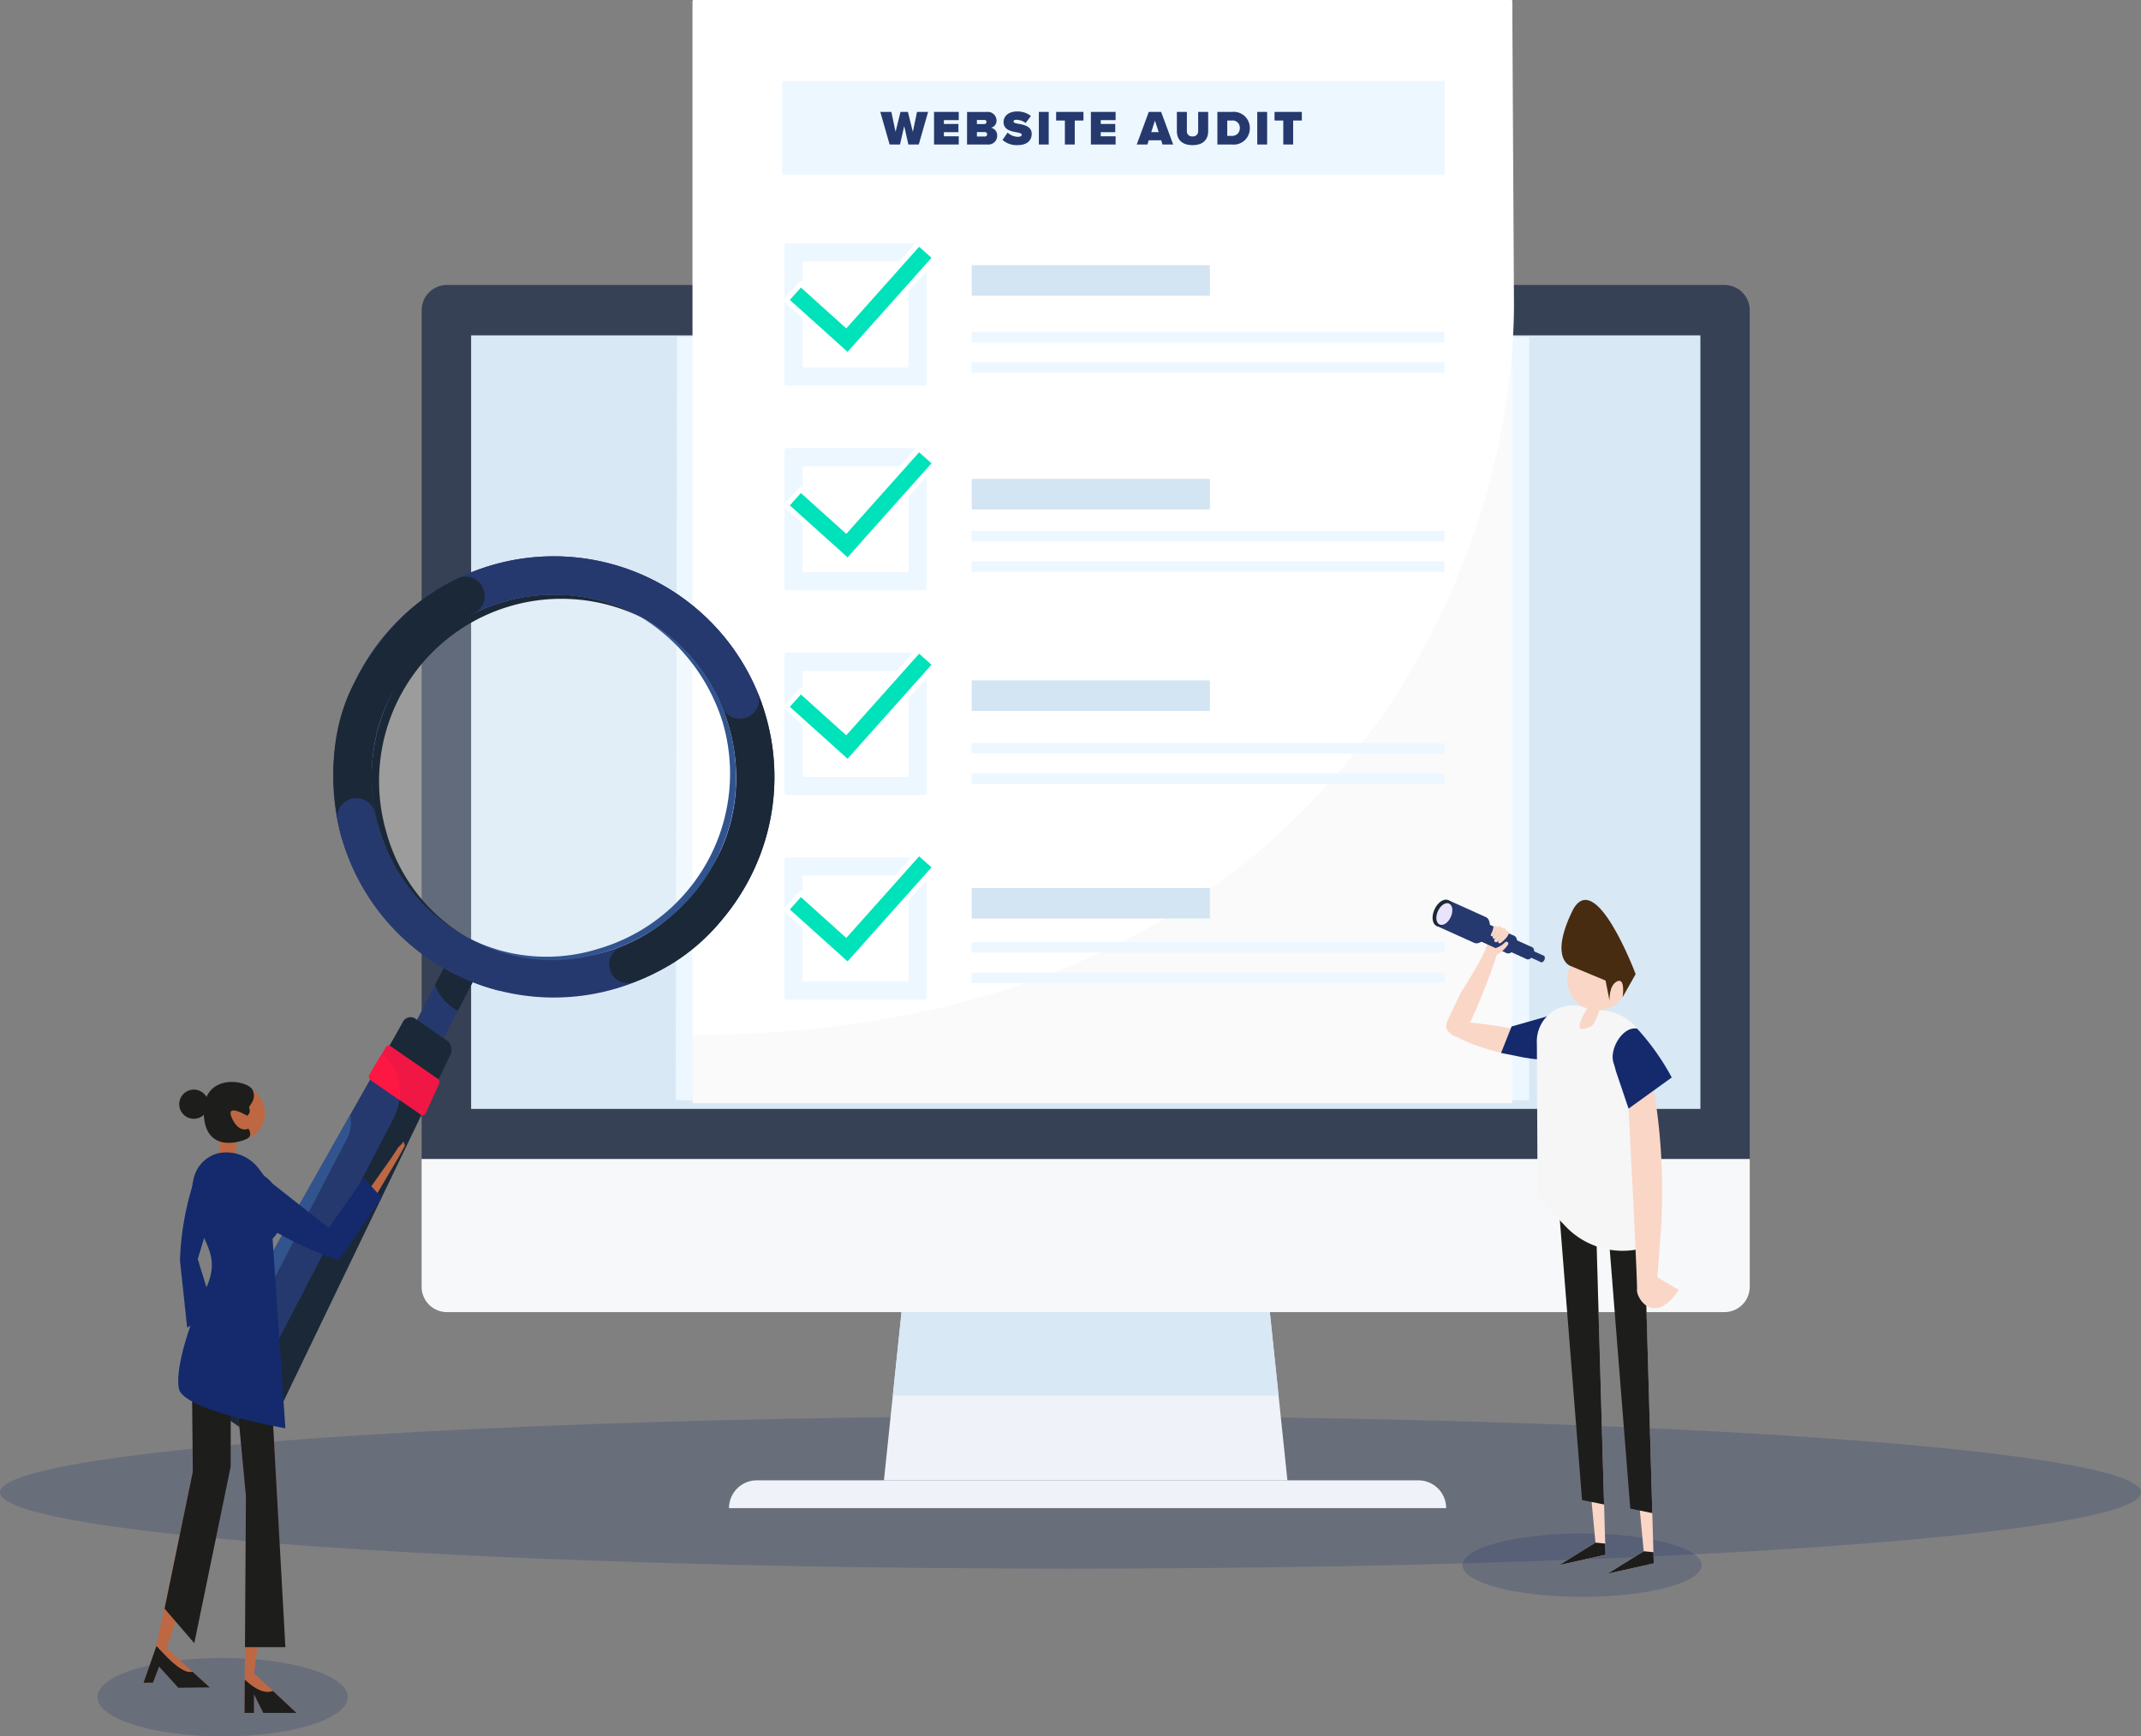 <svg xmlns="http://www.w3.org/2000/svg" xmlns:xlink="http://www.w3.org/1999/xlink" width="350.652" height="284.366" viewBox="0 0 350.652 284.366">
  <rect x="0" y="0" width="350.652" height="284.366" fill="#808080" stroke="none"/>
  <defs>
    <linearGradient id="linear-gradient" x1="-0.193" y1="0.512" x2="0.633" y2="0.512" gradientUnits="objectBoundingBox">
      <stop offset="0" stop-color="#fad6c7"/>
      <stop offset="1" stop-color="#fad6c7"/>
    </linearGradient>
    <linearGradient id="linear-gradient-2" x1="-0.533" y1="0.378" x2="1.092" y2="0.378" xlink:href="#linear-gradient"/>
    <linearGradient id="linear-gradient-3" x1="0.005" y1="0.709" x2="1.149" y2="0.709" xlink:href="#linear-gradient"/>
    <linearGradient id="linear-gradient-4" x1="0.387" y1="0.912" x2="1.683" y2="0.912" xlink:href="#linear-gradient"/>
    <linearGradient id="linear-gradient-5" x1="0.44" y1="0.767" x2="1.752" y2="0.767" xlink:href="#linear-gradient"/>
    <linearGradient id="linear-gradient-6" x1="0.771" y1="0.721" x2="2.15" y2="0.721" xlink:href="#linear-gradient"/>
    <linearGradient id="linear-gradient-7" x1="1.224" y1="0.652" x2="2.649" y2="0.652" xlink:href="#linear-gradient"/>
    <linearGradient id="linear-gradient-8" x1="11.624" y1="22.628" x2="11.599" y2="22.512" gradientUnits="objectBoundingBox">
      <stop offset="0" stop-color="#00adee"/>
      <stop offset="1" stop-color="#142a6d"/>
    </linearGradient>
    <linearGradient id="linear-gradient-9" x1="15.863" y1="1.647" x2="15.874" y2="1.652" gradientUnits="objectBoundingBox">
      <stop offset="0" stop-color="#fad6c7"/>
      <stop offset="1" stop-color="#e4857f"/>
    </linearGradient>
    <linearGradient id="linear-gradient-10" x1="14.873" y1="1.617" x2="14.884" y2="1.621" xlink:href="#linear-gradient-9"/>
    <linearGradient id="linear-gradient-11" x1="8.209" y1="4.606" x2="8.211" y2="4.623" gradientUnits="objectBoundingBox">
      <stop offset="0" stop-color="#f6f6f6"/>
      <stop offset="1" stop-color="#c9d6ff"/>
    </linearGradient>
    <linearGradient id="linear-gradient-12" x1="18.659" y1="35.829" x2="18.659" y2="35.893" xlink:href="#linear-gradient-9"/>
    <linearGradient id="linear-gradient-13" x1="15.711" y1="4.448" x2="15.713" y2="4.461" xlink:href="#linear-gradient-9"/>
    <linearGradient id="linear-gradient-14" x1="14.105" y1="13.974" x2="14.072" y2="13.898" xlink:href="#linear-gradient-8"/>
    <linearGradient id="linear-gradient-15" x1="80.655" y1="48.461" x2="80.644" y2="48.531" gradientUnits="objectBoundingBox">
      <stop offset="0" stop-color="#bd6843"/>
      <stop offset="1" stop-color="#e4857f"/>
    </linearGradient>
    <linearGradient id="linear-gradient-16" x1="55.036" y1="7.085" x2="54.987" y2="7.046" xlink:href="#linear-gradient-8"/>
    <linearGradient id="linear-gradient-17" x1="23.325" y1="4.196" x2="23.307" y2="4.174" xlink:href="#linear-gradient-8"/>
    <linearGradient id="linear-gradient-18" x1="16.453" y1="13.537" x2="16.44" y2="13.465" xlink:href="#linear-gradient-8"/>
  </defs>
  <g id="process-02-website-audit" transform="translate(-114.943 -1493.855)">
    <ellipse id="shadow" cx="175.326" cy="12.494" rx="175.326" ry="12.494" transform="translate(114.943 1725.767)" fill="#25396e" opacity="0.25" style="isolation: isolate"/>
    <g id="Group_14841" data-name="Group 14841" transform="translate(5.269 10.171)">
      <path id="Path_24721" data-name="Path 24721" d="M1192.516,567.143a4.143,4.143,0,0,0-4.143-4.143H979.143A4.143,4.143,0,0,0,975,567.143v139h217.516Z" transform="translate(-796.271 967.356)" fill="#364156"/>
      <rect id="Rectangle_2710" data-name="Rectangle 2710" width="201.333" height="126.686" transform="translate(186.832 1538.606)" fill="#d9e8f5"/>
      <path id="Path_24722" data-name="Path 24722" d="M975,1254v20.923a4.143,4.143,0,0,0,4.143,4.143h209.23a4.143,4.143,0,0,0,4.143-4.143V1254Z" transform="translate(-796.271 419.503)" fill="#f7f8fa"/>
      <path id="Path_24723" data-name="Path 24723" d="M1406.583,1402.552H1340.5l2.884-27.552H1403.7Z" transform="translate(-1086.055 323.569)" fill="#eff2f8"/>
      <path id="Path_24724" data-name="Path 24724" d="M1335.459,1512.557H1218a4.558,4.558,0,0,1,4.558-4.557H1330.9a4.557,4.557,0,0,1,4.557,4.557Z" transform="translate(-988.931 218.121)" fill="#eff2f8"/>
      <path id="Path_24725" data-name="Path 24725" d="M1410.69,1388.673,1409.259,1375h-60.316l-1.431,13.673Z" transform="translate(-1091.614 323.569)" fill="#d9e8f5"/>
    </g>
    <path id="Path_10274" data-name="Path 10274" d="M-2363.74,609.961h-139.567l-.221,125h139.567c.122,0,.22-.065.22-.146Z" transform="translate(2729.142 939.087)" fill="#edf7ff"/>
    <g id="Group_4721" data-name="Group 4721" transform="translate(228.382 1493.855)">
      <g id="Group_4720" data-name="Group 4720" transform="translate(0 0)">
        <path id="Path_10275" data-name="Path 10275" d="M-2349.842,222.544a.212.212,0,0,0-.212-.212h-133.814a.212.212,0,0,0-.212.212V403.007h134.026a.212.212,0,0,0,.212-.212Z" transform="translate(2484.08 -222.332)" fill="#fafafa"/>
        <path id="Path_10276" data-name="Path 10276" d="M-2350.052,222.332a.211.211,0,0,1,.211.21l.282,49.957c-.283,46.213-33.128,119.325-134.521,119.325V222.544a.212.212,0,0,1,.212-.212Z" transform="translate(2484.08 -222.332)" fill="#fff"/>
        <g id="Group_4719" data-name="Group 4719" transform="translate(14.677 13.274)">
          <g id="Group_4715" data-name="Group 4715" transform="translate(0.381 127.162)">
            <path id="Path_10277" data-name="Path 10277" d="M-2355.394,1231.906h-22.58a.348.348,0,0,1-.348-.347v-22.58a.348.348,0,0,1,.348-.347h22.58a.347.347,0,0,1,.347.347v22.58A.347.347,0,0,1-2355.394,1231.906Zm-19.968-2.96h17.355v-17.355h-17.355Z" transform="translate(2378.321 -1208.631)" fill="#edf7ff"/>
          </g>
          <rect id="Rectangle_769" data-name="Rectangle 769" width="108.498" height="15.299" fill="#edf7ff"/>
          <g id="Group_4716" data-name="Group 4716" transform="translate(0.381 60.118)">
            <path id="Path_10278" data-name="Path 10278" d="M-2355.4,761.048h-22.58a.347.347,0,0,1-.347-.347V738.12a.347.347,0,0,1,.347-.347h22.58a.348.348,0,0,1,.348.347V760.7A.347.347,0,0,1-2355.4,761.048Zm-19.967-2.96h17.355V740.733h-17.355Z" transform="translate(2378.324 -737.773)" fill="#edf7ff"/>
          </g>
          <g id="Group_4717" data-name="Group 4717" transform="translate(0.381 93.64)">
            <path id="Path_10279" data-name="Path 10279" d="M-2355.4,996.477h-22.58a.347.347,0,0,1-.347-.348v-22.58a.347.347,0,0,1,.347-.347h22.58a.348.348,0,0,1,.348.347v22.58A.348.348,0,0,1-2355.4,996.477Zm-19.967-2.96h17.355V976.162h-17.355Z" transform="translate(2378.324 -973.202)" fill="#edf7ff"/>
          </g>
          <g id="Group_4718" data-name="Group 4718" transform="translate(0.381 26.596)">
            <path id="Path_10280" data-name="Path 10280" d="M-2355.4,525.619h-22.58a.347.347,0,0,1-.347-.347v-22.58a.347.347,0,0,1,.347-.347h22.58a.348.348,0,0,1,.348.347v22.58A.348.348,0,0,1-2355.4,525.619Zm-19.967-2.96h17.355V505.3h-17.355Z" transform="translate(2378.324 -502.344)" fill="#edf7ff"/>
          </g>
        </g>
      </g>
      <rect id="Rectangle_770" data-name="Rectangle 770" width="77.471" height="1.709" transform="translate(45.665 54.344)" fill="#edf7ff"/>
      <path id="Path_24726" data-name="Path 24726" d="M-30.04,0h1.7l1.528-5.336h-1.816l-.68,3.264-.808-3.264h-1.216l-.808,3.264-.688-3.264H-34.64L-33.112,0h1.7l.688-3.024Zm4.2,0h4.048V-1.344h-2.432v-.68h2.376V-3.368h-2.376v-.624h2.432V-5.336H-25.84Zm5.408,0h3.352A1.43,1.43,0,0,0-15.5-1.448a1.259,1.259,0,0,0-1.016-1.3,1.177,1.177,0,0,0,.912-1.224,1.422,1.422,0,0,0-1.584-1.36h-3.24Zm1.616-3.352v-.672h1.248a.328.328,0,0,1,.32.328.337.337,0,0,1-.32.344Zm0,2.04V-2.04h1.3a.364.364,0,0,1,.376.368.353.353,0,0,1-.376.36Zm4.192.56A3.516,3.516,0,0,0-12.144.1c1.432,0,2.3-.68,2.3-1.856,0-1.232-1.3-1.488-2.184-1.64-.568-.1-.784-.168-.784-.376,0-.136.088-.28.488-.28a2.656,2.656,0,0,1,1.488.528l.864-1.144a3.52,3.52,0,0,0-2.264-.744c-1.464,0-2.216.824-2.216,1.728,0,1.336,1.344,1.544,2.224,1.7.528.1.752.2.752.408s-.288.312-.592.312a2.487,2.487,0,0,1-1.72-.688ZM-8.672,0h1.616V-5.336H-8.672Zm4.264,0h1.616V-3.928h1.424V-5.336H-5.84v1.408h1.432ZM-.152,0H3.9V-1.344H1.464v-.68H3.84V-3.368H1.464v-.624H3.9V-5.336H-.152ZM11.576,0h1.752L11.36-5.336H9.328L7.36,0H9.112L9.32-.688h2.048ZM10.344-3.912l.608,1.88H9.736Zm3.592,1.72C13.936-.872,14.7.1,16.5.1s2.56-.968,2.56-2.3V-5.336h-1.64v3.088a.837.837,0,0,1-.92.92.839.839,0,0,1-.928-.92V-5.336h-1.64ZM20.568,0H22.96a2.636,2.636,0,0,0,2.92-2.672,2.632,2.632,0,0,0-2.928-2.664H20.568Zm1.616-1.408v-2.52h.776a1.166,1.166,0,0,1,1.28,1.256,1.233,1.233,0,0,1-1.288,1.264ZM27.1,0h1.616V-5.336H27.1ZM31.36,0h1.616V-3.928H34.4V-5.336H29.928v1.408H31.36Z" transform="translate(65.376 23.667)" fill="#25396e"/>
      <rect id="Rectangle_771" data-name="Rectangle 771" width="77.471" height="1.709" transform="translate(45.665 59.328)" fill="#edf7ff"/>
      <rect id="Rectangle_772" data-name="Rectangle 772" width="77.471" height="1.709" transform="translate(45.665 86.951)" fill="#edf7ff"/>
      <rect id="Rectangle_773" data-name="Rectangle 773" width="77.471" height="1.709" transform="translate(45.665 91.934)" fill="#edf7ff"/>
      <rect id="Rectangle_774" data-name="Rectangle 774" width="77.471" height="1.709" transform="translate(45.665 121.693)" fill="#edf7ff"/>
      <rect id="Rectangle_775" data-name="Rectangle 775" width="77.471" height="1.709" transform="translate(45.665 126.677)" fill="#edf7ff"/>
      <rect id="Rectangle_776" data-name="Rectangle 776" width="77.471" height="1.709" transform="translate(45.665 154.299)" fill="#edf7ff"/>
      <rect id="Rectangle_777" data-name="Rectangle 777" width="77.471" height="1.709" transform="translate(45.665 159.283)" fill="#edf7ff"/>
      <rect id="Rectangle_2706" data-name="Rectangle 2706" width="39" height="5" transform="translate(45.713 43.432)" fill="#d3e4f2"/>
      <rect id="Rectangle_2707" data-name="Rectangle 2707" width="39" height="5" transform="translate(45.713 78.432)" fill="#d3e4f2"/>
      <rect id="Rectangle_2708" data-name="Rectangle 2708" width="39" height="5" transform="translate(45.713 111.432)" fill="#d3e4f2"/>
      <rect id="Rectangle_2709" data-name="Rectangle 2709" width="39" height="5" transform="translate(45.713 145.432)" fill="#d3e4f2"/>
    </g>
    <g id="Group_4276" data-name="Group 4276" transform="translate(348.927 1640.689)">
      <g id="Group_4765" data-name="Group 4765" transform="translate(0 0)">
        <path id="Path_10341" data-name="Path 10341" d="M-1317.016,1300.012c-2.884,4.748-25.844-2.6-19.91-4.455,1.874-.585,19.472,2.477,23.514,4.424C-1311.549,1300.877-1315.289,1297.169-1317.016,1300.012Z" transform="translate(1340.906 -1274.989)" fill="url(#linear-gradient)"/>
        <path id="Path_10342" data-name="Path 10342" d="M-1337.006,1205.926c.135-.3.286-.585.447-.867.22-.385.453-.763.686-1.141.279-.453.561-.9.839-1.358.308-.5.613-1.008.908-1.518.309-.534.609-1.074.892-1.621s.55-1.1.79-1.668c.134-.315.361-.983.537-1.533a.974.974,0,0,1,1.112-.66l.026.005a.974.974,0,0,1,.765,1.175,101.1,101.1,0,0,1-4.741,12.526c-.8,1.423-1.641,4.228-3.608,2.345C-1339.538,1210.477-1338.984,1210.249-1337.006,1205.926Z" transform="translate(1341.824 -1189.278)" fill="url(#linear-gradient-2)"/>
        <g id="Group_4764" data-name="Group 4764" transform="translate(0)">
          <g id="Group_4760" data-name="Group 4760">
            <g id="Group_4753" data-name="Group 4753" transform="translate(7.354 3.996)">
              <g id="Group_4751" data-name="Group 4751" transform="translate(0 0)">
                <rect id="Rectangle_778" data-name="Rectangle 778" width="5.935" height="3.089" transform="translate(5.409 5.258) rotate(-155.696)" fill="#25396e"/>
              </g>
              <g id="Group_4752" data-name="Group 4752" transform="translate(4.984 2.395)">
                <path id="Path_10343" data-name="Path 10343" d="M-1272.14,1197.5c-.351.777-.249,1.582.227,1.8s1.147-.241,1.5-1.018.25-1.582-.227-1.8S-1271.788,1196.724-1272.14,1197.5Z" transform="translate(1272.348 -1196.43)" fill="#25396e"/>
              </g>
            </g>
            <g id="Group_4756" data-name="Group 4756">
              <path id="Path_10344" data-name="Path 10344" d="M-1349.695,1159.938l1.906-4.22,6.141,2.769c.714.323.866,1.529.34,2.694-.519,1.149-1.5,1.828-2.215,1.538Z" transform="translate(1351.021 -1155.124)" fill="#25396e"/>
              <g id="Group_4754" data-name="Group 4754">
                <ellipse id="Ellipse_3140" data-name="Ellipse 3140" cx="2.315" cy="1.419" rx="2.315" ry="1.419" transform="matrix(0.412, -0.911, 0.911, 0.412, 0, 4.22)" fill="#1b2837"/>
              </g>
              <g id="Group_4755" data-name="Group 4755" transform="translate(0.737 0.662)">
                <ellipse id="Ellipse_3141" data-name="Ellipse 3141" cx="1.891" cy="1.159" rx="1.891" ry="1.159" transform="translate(0 3.446) rotate(-65.696)" fill="#e9e3fc"/>
              </g>
            </g>
            <g id="Group_4759" data-name="Group 4759" transform="translate(12.323 6.601)">
              <g id="Group_4757" data-name="Group 4757" transform="translate(0 0)">
                <rect id="Rectangle_779" data-name="Rectangle 779" width="4.124" height="2.146" transform="translate(3.758 3.653) rotate(-155.696)" fill="#25396e"/>
              </g>
              <g id="Group_4758" data-name="Group 4758" transform="translate(3.463 1.664)">
                <path id="Path_10345" data-name="Path 10345" d="M-1247.993,1210.336c-.244.54-.173,1.1.157,1.249s.8-.167,1.041-.707.173-1.1-.158-1.249S-1247.75,1209.8-1247.993,1210.336Z" transform="translate(1248.139 -1209.592)" fill="#25396e"/>
              </g>
            </g>
          </g>
          <g id="Group_4763" data-name="Group 4763" transform="translate(16.382 8.787)">
            <g id="Group_4761" data-name="Group 4761" transform="translate(0 0)">
              <rect id="Rectangle_780" data-name="Rectangle 780" width="2.212" height="1.151" transform="translate(2.016 1.959) rotate(-155.696)" fill="#25396e"/>
            </g>
            <g id="Group_4762" data-name="Group 4762" transform="translate(1.857 0.892)">
              <path id="Path_10346" data-name="Path 10346" d="M-1230.828,1219.926c-.131.29-.093.589.084.67s.428-.09.558-.379.093-.59-.084-.67S-1230.7,1219.636-1230.828,1219.926Z" transform="translate(1230.906 -1219.526)" fill="#25396e"/>
            </g>
          </g>
        </g>
        <path id="Path_10347" data-name="Path 10347" d="M-1284.953,1203.567l-.1.1c-.034.032-.067.065-.1.094-.072.06-.142.121-.218.174a3.655,3.655,0,0,1-.465.3,3.607,3.607,0,0,1-.495.224c-.084.031-.168.058-.252.082-.042.011-.084.023-.124.031l-.059.012-.027,0c-.008,0-.019,0-.016,0a.565.565,0,0,0-.4.691.565.565,0,0,0,.691.4c.027-.009.04-.014.056-.021l.045-.019c.03-.012.057-.025.084-.038.055-.025.107-.052.159-.079.1-.055.2-.113.3-.174a4.538,4.538,0,0,0,.542-.4,4.508,4.508,0,0,0,.472-.47c.074-.082.141-.17.208-.257.035-.042.064-.089.1-.134l.092-.135a.306.306,0,0,0-.08-.426.307.307,0,0,0-.383.03Z" transform="translate(1297.454 -1196.075)" fill="url(#linear-gradient-3)"/>
        <path id="Path_10348" data-name="Path 10348" d="M-1278.116,1191.171c-.007.022-.013.045-.018.068s-.02.051-.029.077a.264.264,0,0,1-.017.04l-.02.041-.02.041-.024.042a3,3,0,0,1-.22.336c-.082.111-.171.221-.263.329-.046.054-.094.107-.142.159s-.1.105-.144.152l-.005.005a.27.27,0,0,0,0,.381.27.27,0,0,0,.354.021c.065-.051.123-.1.182-.147s.118-.1.176-.151c.116-.1.229-.208.339-.322a3.674,3.674,0,0,0,.318-.367l.038-.05.037-.054.036-.054a.568.568,0,0,0,.035-.057c.023-.041.046-.08.068-.123s.041-.093.06-.14a.39.39,0,0,0-.212-.509.39.39,0,0,0-.509.212.394.394,0,0,0-.014.038Z" transform="translate(1290.474 -1185.263)" fill="url(#linear-gradient-4)"/>
        <path id="Path_10349" data-name="Path 10349" d="M-1282.562,1187.958c-.007.026-.014.052-.02.079s-.021.059-.032.088l-.008.022-.011.023-.022.047-.022.047-.026.048a3.653,3.653,0,0,1-.238.385c-.088.128-.184.254-.284.378q-.075.093-.153.184c-.051.06-.106.122-.155.177l-.005.006a.3.3,0,0,0,.02.426.3.3,0,0,0,.4.009c.071-.059.133-.113.2-.171s.127-.115.19-.175c.125-.119.248-.241.366-.371a4.456,4.456,0,0,0,.344-.418l.041-.057.04-.061.039-.061.02-.031.019-.034c.024-.045.049-.089.073-.137s.044-.1.065-.154a.436.436,0,0,0-.241-.568.436.436,0,0,0-.568.241c-.006.015-.011.029-.015.044Z" transform="translate(1294.351 -1182.474)" fill="url(#linear-gradient-5)"/>
        <path id="Path_10350" data-name="Path 10350" d="M-1284.7,1185.9a1.418,1.418,0,0,1-.08.305,3.027,3.027,0,0,1-.148.331c-.056.111-.12.22-.186.329-.033.054-.068.108-.1.161s-.072.108-.105.155l-.005.008a.27.27,0,0,0,.064.376.27.27,0,0,0,.35-.033c.053-.055.1-.1.146-.157s.093-.1.138-.159c.09-.108.178-.218.261-.334a3.748,3.748,0,0,0,.237-.371,2.181,2.181,0,0,0,.19-.446l0-.012a.391.391,0,0,0-.267-.484.391.391,0,0,0-.484.267A.421.421,0,0,0-1284.7,1185.9Z" transform="translate(1295.861 -1180.708)" fill="url(#linear-gradient-6)"/>
        <path id="Path_10351" data-name="Path 10351" d="M-1287.119,1185.667a1.924,1.924,0,0,1-.05.256c-.024.088-.053.178-.086.267s-.07.179-.11.268c-.02.044-.04.089-.062.132s-.044.089-.064.127l-.005.009a.234.234,0,0,0,.1.315.234.234,0,0,0,.294-.065c.036-.047.066-.088.1-.132s.062-.088.092-.133c.06-.09.117-.181.173-.276s.106-.193.155-.3a2.646,2.646,0,0,0,.126-.33v0a.338.338,0,0,0-.226-.422.339.339,0,0,0-.422.226A.4.4,0,0,0-1287.119,1185.667Z" transform="translate(1297.7 -1180.553)" fill="url(#linear-gradient-7)"/>
        <path id="Path_5295" data-name="Path 5295" d="M-1273.325,1286.593s7.846,2,9.67-1.008c.837-1.057,1.191-5.677.823-6.974l-11.159,3.185-1.723,4.334Z" transform="translate(1287.574 -1260.519)" fill="url(#linear-gradient-8)"/>
      </g>
      <g id="Group_4275" data-name="Group 4275" transform="translate(5.554 0.549)">
        <g id="Group_4272" data-name="Group 4272" transform="translate(0 16.057)">
          <g id="Group_4271" data-name="Group 4271">
            <ellipse id="Ellipse_1368" data-name="Ellipse 1368" cx="19.578" cy="5.191" rx="19.578" ry="5.191" transform="translate(0 87.698)" fill="#25396e" opacity="0.25" style="isolation: isolate"/>
            <g id="Group_4269" data-name="Group 4269" transform="translate(15.519 31.119)">
              <path id="Path_5296" data-name="Path 5296" d="M-1208.869,1548.5l5.947-3.691-.631-6.658-4.712-49.6,5.255-1.822.148,5.071,1.347,46.769.186,6.4.053,1.831Z" transform="translate(1209.173 -1486.728)" fill="url(#linear-gradient-9)"/>
              <path id="Path_5297" data-name="Path 5297" d="M-1203.344,1538.741l-2.038-.418-1.569-.32L-1211,1486.93l6.311,5.041Z" transform="translate(1211.002 -1486.901)" fill="#1d1d1b"/>
              <path id="Path_5298" data-name="Path 5298" d="M-1201.334,1894.79l.053,1.831-7.594,1.7,5.947-3.691Z" transform="translate(1209.178 -1836.555)" fill="#1d1d1b"/>
            </g>
            <g id="Group_4270" data-name="Group 4270" transform="translate(23.42 32.527)">
              <path id="Path_5299" data-name="Path 5299" d="M-1153.411,1558.388l5.947-3.692-.631-6.658-4.712-49.6,5.255-1.823.147,5.071,1.347,46.769.186,6.4.053,1.831Z" transform="translate(1153.711 -1496.615)" fill="url(#linear-gradient-10)"/>
              <path id="Path_5300" data-name="Path 5300" d="M-1147.859,1548.638l-2.038-.418-1.569-.319-4.052-51.073,6.311,5.041Z" transform="translate(1155.517 -1496.797)" fill="#1d1d1b"/>
              <path id="Path_5301" data-name="Path 5301" d="M-1145.876,1904.687l.053,1.831-7.594,1.705,5.947-3.692Z" transform="translate(1153.716 -1846.45)" fill="#1d1d1b"/>
            </g>
            <path id="Path_5302" data-name="Path 5302" d="M-1227.644,1276.775l4.609.83a8.117,8.117,0,0,1,6.681,7.949l1.513,29.988h0a12.884,12.884,0,0,1-15.059-2.687l-4.57-4.822-.111-25.046a5.9,5.9,0,0,1,5.49-6.292A5.9,5.9,0,0,1-1227.644,1276.775Z" transform="translate(1246.755 -1275.47)" fill="url(#linear-gradient-11)"/>
            <path id="Path_5303" data-name="Path 5303" d="M-1182,1269.774s-.986,2.828-1.5,3.01-3.43,1.933-.935-2.5S-1182,1269.774-1182,1269.774Z" transform="translate(1204.592 -1268.173)" fill="url(#linear-gradient-12)"/>
            <path id="Path_5304" data-name="Path 5304" d="M-1128.992,1342.748l-.057,4.278s1.476,28.368,1.381,29.709,2.793,5.982,6.837,0l-3.5-2.084.493-6.47a101.115,101.115,0,0,0-1.649-27.393l-.357-1.794Z" transform="translate(1156.237 -1328.909)" fill="url(#linear-gradient-13)"/>
            <path id="Path_5305" data-name="Path 5305" d="M-1137.7,1311.2l-7.07,5.1-2.088-6.177c-.112-.486-.268-.96-.41-1.439-.639-2.167,1.554-5.924,3.9-5.483h0A39.562,39.562,0,0,1-1137.7,1311.2Z" transform="translate(1171.959 -1298.18)" fill="url(#linear-gradient-14)"/>
          </g>
        </g>
        <g id="Group_4274" data-name="Group 4274" transform="translate(16.197)">
          <g id="Group_4273" data-name="Group 4273">
            <circle id="Ellipse_1369" data-name="Ellipse 1369" cx="4.97" cy="4.97" r="4.97" transform="translate(0.944 8.15)" fill="#fad6c7"/>
            <path id="Path_5306" data-name="Path 5306" d="M-1204.736,1166.226s-3.515-1.05.2-8.861,10.446,10.185,10.446,10.185l-2.129,3.763s.492-3.236-.9-2.58-1.241,3.192-1.241,3.192l-.658-3.318Z" transform="translate(1206.24 -1155.401)" fill="#482c12"/>
          </g>
        </g>
      </g>
    </g>
    <g id="Group_14843" data-name="Group 14843" transform="translate(-12.788 0.486)">
      <g id="Group_4801" data-name="Group 4801" transform="translate(154.499 1570.354)">
        <g id="Group_4750" data-name="Group 4750" transform="translate(30.049 0) rotate(11)">
          <g id="Group_4749" data-name="Group 4749" transform="translate(0 0)">
            <g id="Group_4748" data-name="Group 4748">
              <path id="Path_10327" data-name="Path 10327" d="M4.857,36.569,0,34.446,10.111,0l4.857,2.123Z" transform="translate(21.362 75.89)" fill="#25396e"/>
              <path id="Path_10328" data-name="Path 10328" d="M12.91,67.6,29.362,4.965a1.925,1.925,0,0,0-.883-2.253L22.552.1A1.411,1.411,0,0,0,20.7,1.142L.352,62.038c-1,2.979.195,6.351,2.617,7.417l4.056,1.784C9.438,72.3,12.109,70.647,12.91,67.6Z" transform="translate(5.518 85.922)" fill="#1b2837"/>
              <path id="Path_10329" data-name="Path 10329" d="M0,52.444a5.787,5.787,0,0,0,1.581,1.041h0c3.2,1.41,6.76-.693,7.943-4.7L21.057,9.743c1.167-3.95-.414-8.275-3.535-9.743Z" transform="translate(6.689 93.063)" fill="#25396e"/>
              <path id="Path_10330" data-name="Path 10330" d="M1.8.384.045,5.258a.692.692,0,0,0,.3.86L9.6,10.162a.513.513,0,0,0,.68-.426l1.213-5.109a.679.679,0,0,0-.326-.781L2.451.037A.5.5,0,0,0,1.8.384Z" transform="translate(22.492 91.184)" fill="#f11744"/>
              <path id="Path_10331" data-name="Path 10331" d="M4.461,7.572l1.6-5.449L1.2,0,0,4.1A7.706,7.706,0,0,0,4.461,7.572Z" transform="translate(30.269 75.89)" fill="#1b2837"/>
              <ellipse id="Ellipse_3139" data-name="Ellipse 3139" cx="34.077" cy="34.055" rx="34.077" ry="34.055" transform="matrix(0.306, -0.952, 0.952, 0.306, 0, 64.877)" fill="#fff" opacity="0.22"/>
              <g id="Group_4747" data-name="Group 4747" transform="translate(6.73 6.713)">
                <path id="Path_10332" data-name="Path 10332" d="M71.031,45.459a36.131,36.131,0,1,1-2.8-25.871A36.028,36.028,0,0,1,71.031,45.459ZM7.291,28.477A29.853,29.853,0,1,0,22.453,9.624,29.8,29.8,0,0,0,7.291,28.477Z" fill="#25396e"/>
              </g>
              <path id="Path_10333" data-name="Path 10333" d="M20.2,29.026a36.071,36.071,0,0,0-2.8-25.871Q16.568,1.522,15.581,0a41.472,41.472,0,0,0-3.907,1.573c-.666.3-1.328.608-1.99.916a30.357,30.357,0,0,1,2.146,3.546c3.4,6.606,4.585,14.3,2.31,21.374C10.8,37.776,4.775,42.841,1.412,44.966A3.018,3.018,0,0,0,.334,48.9l.044.085a3.014,3.014,0,0,0,4.282,1.172c.757-.476,1.408-.891,1.546-.987a37.582,37.582,0,0,0,4.125-3.282,32.852,32.852,0,0,0,6.553-8.6A37.84,37.84,0,0,0,20.2,29.026Z" transform="translate(57.557 23.146)" fill="#1b2837"/>
              <path id="Path_10334" data-name="Path 10334" d="M5.622,6.714c-.164-2.92-1.674-5.566-4.03-6.6h0C1.5.071,1.41.034,1.319,0L.045,3.548a.692.692,0,0,0,.3.86Z" transform="translate(22.492 92.894)" fill="#ff1744"/>
              <path id="Path_10335" data-name="Path 10335" d="M10.907,0,0,32.646a4.286,4.286,0,0,0,3.62-3.23l7.532-25.5A5.826,5.826,0,0,0,10.907,0Z" transform="translate(9.753 103.552)" fill="#32548e"/>
              <path id="Path_10336" data-name="Path 10336" d="M4.655,44A29.861,29.861,0,0,1,39.685,1.68q-.372-.13-.749-.25a29.637,29.637,0,0,0-22.762,1.91A29.875,29.875,0,0,0,3.322,43.566,29.637,29.637,0,0,0,20.761,58.32c.209.067,0,0,.209.067A28.713,28.713,0,0,1,4.655,44Z" transform="translate(13.009 12.998)" fill="#1b2837"/>
              <path id="Path_10337" data-name="Path 10337" d="M2.2,12.864a29.849,29.849,0,0,1,43.535,6.78,3.108,3.108,0,0,0,3.63,1.214l.06-.021A3.108,3.108,0,0,0,50.993,16.2,36.142,36.142,0,0,0,8.745,2.114,36.064,36.064,0,0,0,0,6.642Z" transform="translate(21.992 6.715)" fill="#25396e"/>
              <path id="Path_10338" data-name="Path 10338" d="M4.126,46.071l5.58-2.88S3.93,32.592,7.4,21.817a32.723,32.723,0,0,1,10.9-16.159,3.1,3.1,0,0,0,.934-3.772l-.04-.086A3.1,3.1,0,0,0,14.512.62,35.765,35.765,0,0,0,7.92,7.052,41,41,0,0,0,1.33,20.2C-2.839,33.158,4.126,46.071,4.126,46.071Z" transform="translate(6.625 13.374)" fill="#1b2837"/>
              <path id="Path_10339" data-name="Path 10339" d="M31.826,24.652A41.93,41.93,0,0,0,32.35,20.3l-.4-.019a29.637,29.637,0,0,1-20.586-9.9A29.865,29.865,0,0,1,6.045,1.935,3.139,3.139,0,0,0,3.326.005h0A3.139,3.139,0,0,0,.243,4.338a36.156,36.156,0,0,0,6.445,10.23A35.871,35.871,0,0,0,31.511,26.543C31.614,25.91,31.727,25.28,31.826,24.652Z" transform="translate(9.224 52.388)" fill="#25396e"/>
              <path id="Path_10340" data-name="Path 10340" d="M37.7,36.36a29.8,29.8,0,0,0-2.31-21.374A29.636,29.636,0,0,0,17.953.233Q17.572.111,17.187,0a31.045,31.045,0,0,1,17.13,14.641,29.8,29.8,0,0,1,2.31,21.374A29.938,29.938,0,0,1,21.465,54.868,28.327,28.327,0,0,1,0,57.2c.287.1.179.046.471.139a27.989,27.989,0,0,0,22.07-2.122A29.939,29.939,0,0,0,37.7,36.36Z" transform="translate(33.993 14.194)" fill="#32548e"/>
            </g>
          </g>
        </g>
      </g>
      <g id="Group_4289" data-name="Group 4289" transform="translate(143.691 1669.602)">
        <ellipse id="Ellipse_1370" data-name="Ellipse 1370" cx="20.506" cy="6.422" rx="20.506" ry="6.422" transform="translate(0 95.289)" fill="#25396e" opacity="0.25" style="isolation: isolate"/>
        <g id="Group_4288" data-name="Group 4288" transform="translate(7.55 0)">
          <path id="Path_5319" data-name="Path 5319" d="M-3022.473,1266.746s-.48,2.539-.447,2.9-3.108,1.234-3.108,1.234a6.563,6.563,0,0,0,.5-3.941C-3026.016,1265.06-3022.473,1266.746-3022.473,1266.746Z" transform="translate(3037.965 -1256.81)" fill="url(#linear-gradient-15)"/>
          <g id="Group_4287" data-name="Group 4287" transform="translate(0 0.544)">
            <path id="Path_5320" data-name="Path 5320" d="M-3064.86,1305.415a47.193,47.193,0,0,0-3.121,15.326l1.178,11.013,4.439-2.462-2.705-8.759,3.656-12.042Z" transform="translate(3073.945 -1291.112)" fill="url(#linear-gradient-16)"/>
            <path id="Path_5321" data-name="Path 5321" d="M-3109.868,1572.173l1.546-.018,1-2.628,3.147,3.472,5.148-.06-2.83-2.576-4.2-3.828,9.318-28.267,1.5-19.572-5.827-.77-.735,19.673-5.965,28.553Z" transform="translate(3109.868 -1473.365)" fill="#bd6843"/>
            <path id="Path_5322" data-name="Path 5322" d="M-3003.461,1596.344l-.036,5.438h1.546v-3.055l1.524,3.055h5.43l-3.852-3.6-3.1-2.895,3.779-29-1.074-19.6h-5.876l1.853,19.6Z" transform="translate(3020.038 -1498.035)" fill="#bd6843"/>
            <path id="Path_5324" data-name="Path 5324" d="M-3085.68,1553.778l4.868,5.647,5.955-28.9.027-19.523-6.426-.381.2,20.718Z" transform="translate(3089.124 -1467.1)" fill="#1d1d1b"/>
            <path id="Path_5325" data-name="Path 5325" d="M-2996.814,1591.017h-6.618l.155-24.729-1.853-19.6h5.876l1.074,19.6Z" transform="translate(3020.043 -1498.035)" fill="#1d1d1b"/>
            <path id="Path_5326" data-name="Path 5326" d="M-3069.866,1327.662c.731,3.569,17.436,6.467,17.436,6.467l-2.1-31.052c1.7-1.759,2.972-4.823,1.351-6.66l-3.624-4.822a6.617,6.617,0,0,0-6.654-2.5h0a5.541,5.541,0,0,0-3.973,4.04,11.4,11.4,0,0,0-.111,4.9c1.115,5.565,4.871,7.433,2.02,13.363C-3068.2,1316.98-3070.53,1324.428-3069.866,1327.662Z" transform="translate(3075.66 -1276.996)" fill="url(#linear-gradient-17)"/>
            <circle id="Ellipse_1371" data-name="Ellipse 1371" cx="4.487" cy="4.487" r="4.487" transform="matrix(0.966, -0.259, 0.259, 0.966, 9.911, 2.323)" fill="#bd6843"/>
            <path id="Path_5327" data-name="Path 5327" d="M.522,17.284l13.452,2.9L19.158,2.775,19.737.569,19.31,0l-.142.427-.427.712-.653,1.869L12.4,17.651,0,13.214Z" transform="translate(23.811 5.496) rotate(14)" fill="#bd6843"/>
            <path id="Path_5328" data-name="Path 5328" d="M-2992.157,1900.852V1897.8l1.524,3.055h5.431l-3.852-3.6c-.939.38-2.408.193-4.613-1.842l-.036,5.438Z" transform="translate(3010.244 -1797.104)" fill="#1d1d1b"/>
            <path id="Path_5329" data-name="Path 5329" d="M-3109.868,1862.659l1.546-.018,1-2.629,3.147,3.472,5.148-.06-2.829-2.576c-.906.274-2.5-.466-5.29-3.565-.211-.233-.415-.452-.615-.647Z" transform="translate(3109.868 -1763.847)" fill="#1d1d1b"/>
            <path id="Path_5330" data-name="Path 5330" d="M.036,5.776A2.242,2.242,0,0,1,1.879,3.4,5.643,5.643,0,0,1,6.422,4.469L17.151,9.3,20.758,0l3.631,2.39-4.38,11.678S1.557,12.651.036,5.776Z" transform="translate(15.937 11.141) rotate(14)" fill="url(#linear-gradient-18)"/>
          </g>
          <path id="Path_5331" data-name="Path 5331" d="M7,6.193S4.05,3.137,4.492,5.912,6.647,8.288,6.647,8.288s.467,1.243-.575,1.52-7.4.671-5.821-5.865,8.4-3.381,8.7-1.59-1.34,2.3-1.307,2.693A1.01,1.01,0,0,1,7,6.193Z" transform="matrix(0.966, -0.259, 0.259, 0.966, 8.603, 2.325)" fill="#1d1d1b"/>
          <circle id="Ellipse_1372" data-name="Ellipse 1372" cx="2.39" cy="2.39" r="2.39" transform="matrix(0.966, -0.259, 0.259, 0.966, 5.304, 2.913)" fill="#1d1d1b"/>
        </g>
      </g>
    </g>
    <g id="arrow_04" data-name="arrow 04" transform="translate(243.114 1632.912)">
      <g id="Group_4728" data-name="Group 4728" transform="translate(0 0)">
        <path id="Path_10287" data-name="Path 10287" d="M-2376.459,1212.429l2.378-2.642,7.429,6.686,11.931-13.365,2.652,2.368-14.308,16.027Z" transform="translate(2377.052 -1202.515)" fill="#00e2ba"/>
        <path id="Path_10288" data-name="Path 10288" d="M-2358.257,1200.131l2.025,1.808-13.748,15.4-9.457-8.51,1.816-2.018,7.43,6.686,11.933-13.365m-.067-1.185-.559.626-11.371,12.737-6.8-6.123-.624-.562-.562.624-1.817,2.019-.562.624.624.561,9.457,8.51.626.564.561-.629,13.749-15.4.559-.626-.626-.559-2.025-1.809-.626-.559Z" transform="translate(2380.622 -1198.946)" fill="#fff"/>
      </g>
    </g>
    <g id="arrow_03" data-name="arrow 03" transform="translate(243.114 1599.727)">
      <g id="Group_4726" data-name="Group 4726" transform="translate(0)">
        <path id="Path_10285" data-name="Path 10285" d="M-2376.459,979.365l2.378-2.642,7.429,6.686,11.931-13.365,2.652,2.368-14.308,16.027Z" transform="translate(2377.052 -969.451)" fill="#00e2ba"/>
        <path id="Path_10286" data-name="Path 10286" d="M-2358.257,967.067l2.025,1.809-13.748,15.4-9.457-8.511,1.816-2.018,7.43,6.687,11.933-13.366m-.067-1.185-.559.626-11.371,12.737-6.8-6.123-.624-.561-.562.624-1.817,2.018-.562.624.624.561,9.457,8.51.626.564.561-.629,13.749-15.4.559-.626-.626-.559-2.025-1.809-.626-.559Z" transform="translate(2380.622 -965.882)" fill="#fff"/>
      </g>
    </g>
    <g id="arrow_02" data-name="arrow 02" transform="translate(243.114 1566.741)">
      <g id="Group_4724" data-name="Group 4724" transform="translate(0)">
        <path id="Path_10283" data-name="Path 10283" d="M-2376.459,747.7l2.378-2.643,7.429,6.686,11.931-13.364,2.652,2.367-14.308,16.027Z" transform="translate(2377.052 -737.787)" fill="#00e2ba"/>
        <path id="Path_10284" data-name="Path 10284" d="M-2358.257,735.4l2.025,1.808-13.748,15.4-9.457-8.51,1.816-2.019,7.43,6.687,11.933-13.366m-.067-1.185-.559.626-11.371,12.737-6.8-6.123-.624-.561-.562.624-1.817,2.019-.562.624.624.562,9.457,8.51.626.564.561-.629,13.749-15.4.559-.626-.626-.559-2.025-1.809-.626-.559Z" transform="translate(2380.622 -734.217)" fill="#fff"/>
      </g>
    </g>
    <g id="arrow_01" data-name="arrow 01" transform="translate(243.114 1533.086)">
      <g id="Group_4722" data-name="Group 4722" transform="translate(0)">
        <path id="Path_10281" data-name="Path 10281" d="M-2376.459,511.338l2.378-2.642,7.429,6.686,11.931-13.365,2.652,2.367-14.308,16.027Z" transform="translate(2377.052 -501.424)" fill="#00e2ba"/>
        <path id="Path_10282" data-name="Path 10282" d="M-2358.257,499.04l2.025,1.808-13.748,15.4-9.457-8.51,1.816-2.019,7.43,6.687,11.933-13.366m-.067-1.185-.559.626-11.371,12.737-6.8-6.123-.624-.562-.562.624-1.817,2.019-.562.624.624.562,9.457,8.51.626.564.561-.629,13.749-15.4.559-.626-.626-.559-2.025-1.808-.626-.559Z" transform="translate(2380.622 -497.855)" fill="#fff"/>
      </g>
    </g>
  </g>
</svg>
